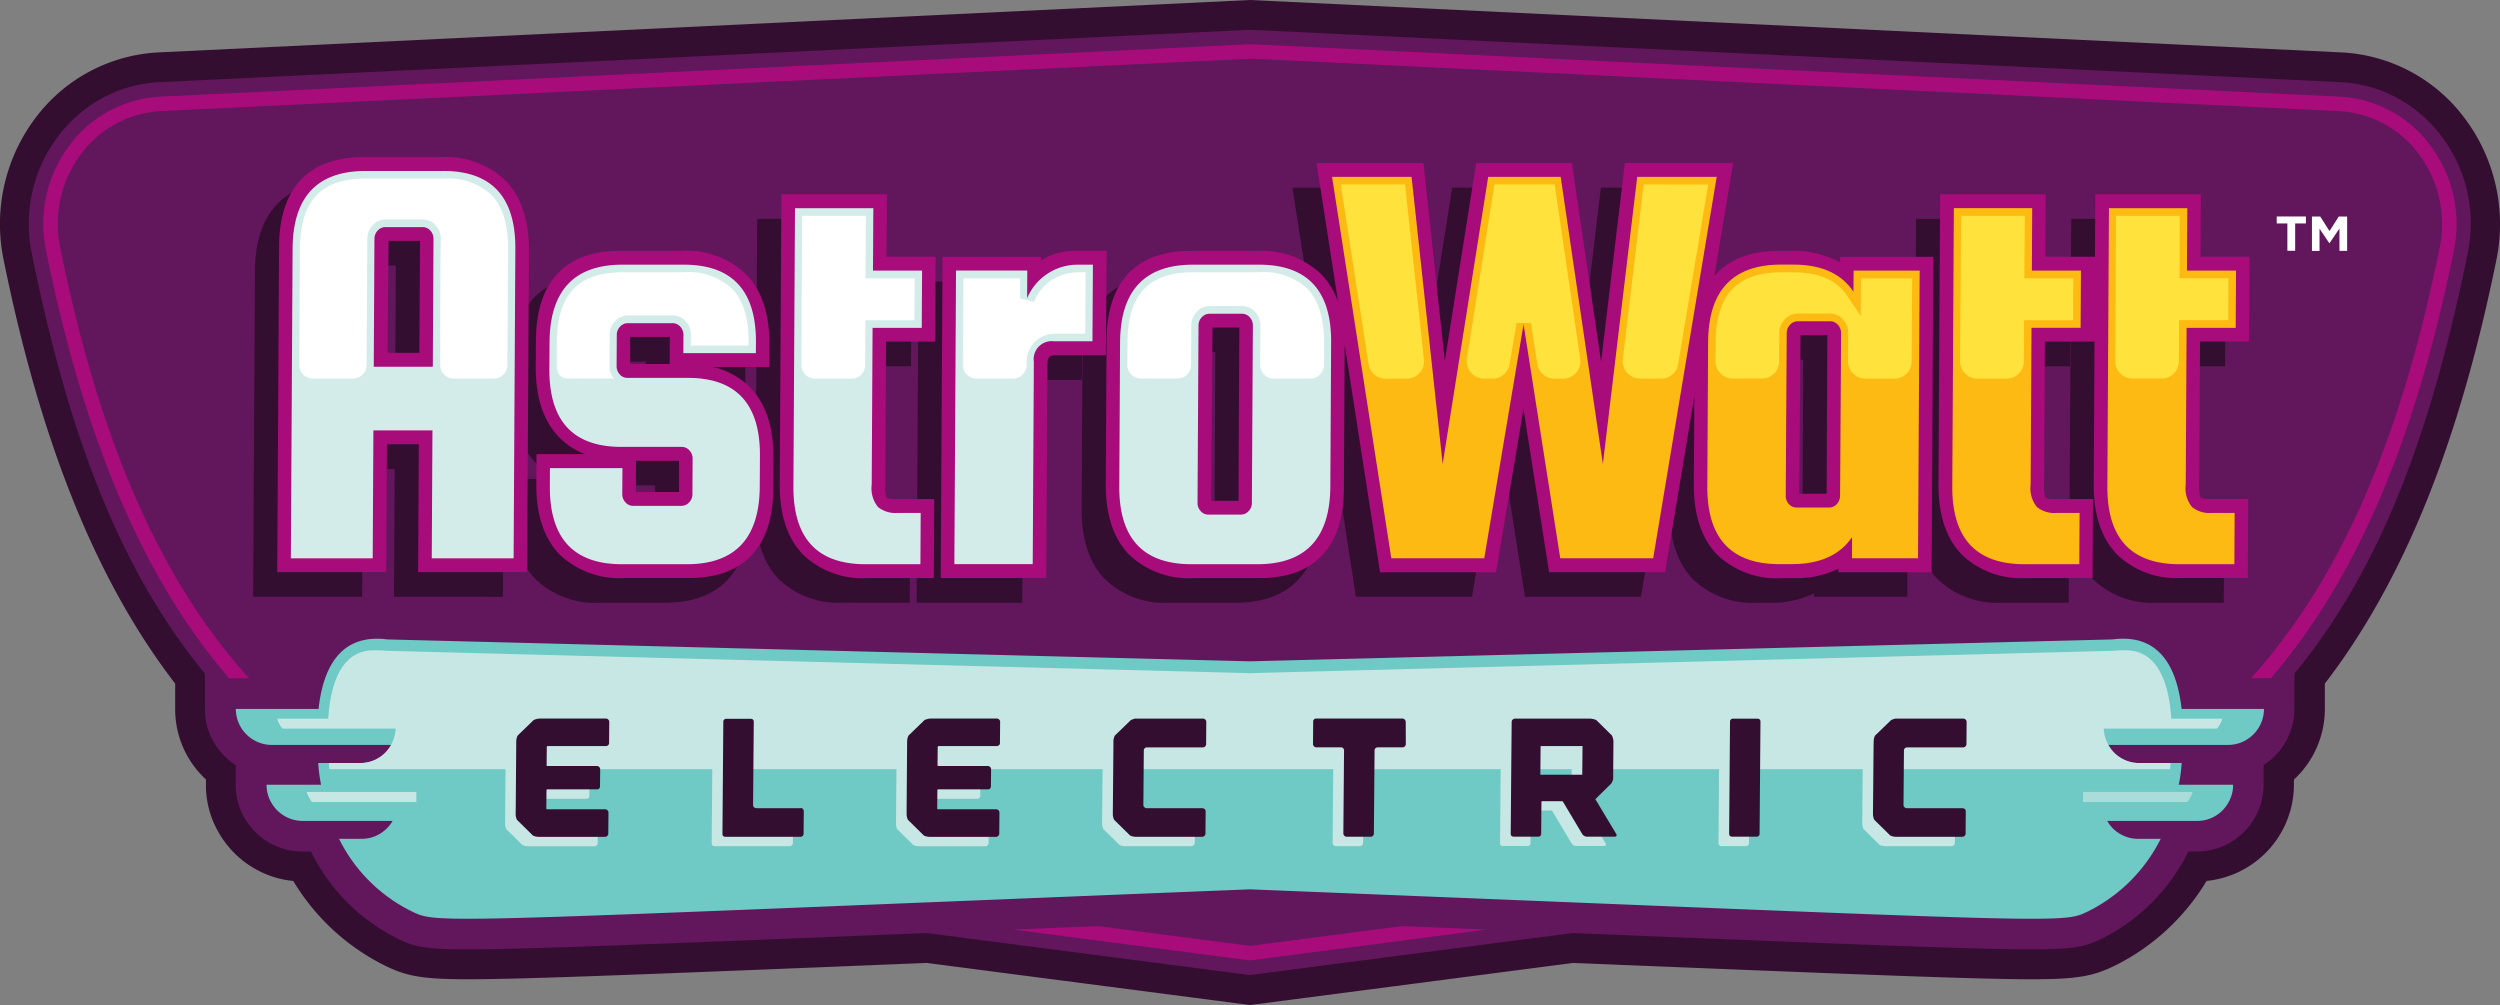<?xml version="1.0" encoding="UTF-8"?> <svg xmlns="http://www.w3.org/2000/svg" id="astrowatt-badge-no-mascot" width="251.064" height="100.927" viewBox="0 0 251.064 100.927"><rect x="0" y="0" width="251.064" height="100.927" fill="#808080" stroke="none"/><path id="Path_181669" data-name="Path 181669" d="M435.713,90.717a16.462,16.462,0,0,0-12.352-6.623L313.714,78.83,204.067,84.093a16.475,16.475,0,0,0-12.352,6.623,17.715,17.715,0,0,0-3.176,14.168c3.693,18.194,9.22,32.177,17.238,42.6v2.535a9.567,9.567,0,0,0,2.79,6.8l.3.3v.518a9.423,9.423,0,0,0,1.307,4.851,9.729,9.729,0,0,0,7.465,4.816,22.27,22.27,0,0,0,9.316,8.553c2.018.974,3.562,1.316,8.211,1.316,5.658,0,17.624-.482,46.09-1.64l32.458,4.228,32.449-4.228c28.475,1.158,40.441,1.64,46.1,1.64,4.685,0,6.185-.342,8.308-1.368a22.336,22.336,0,0,0,9.211-8.509,9.736,9.736,0,0,0,8.772-9.667v-.509a9.661,9.661,0,0,0,3.105-7.106v-2.535c8.018-10.43,13.545-24.4,17.238-42.6A17.741,17.741,0,0,0,435.713,90.717Z" transform="translate(-188.184 -78.83)" fill="#340e30"></path><path id="Path_181670" data-name="Path 181670" d="M423.625,87.5,314.11,82.24,204.595,87.5c-8.448.4-14.562,8.588-12.817,17.194,3.667,18.062,8.764,31.712,17.378,42.187l.018.491v3.079a6.544,6.544,0,0,0,1.93,4.7,6.663,6.663,0,0,0,1.158.947v1.965a6.56,6.56,0,0,0,.9,3.351,6.705,6.705,0,0,0,5.8,3.351h.86l.053.114a19.242,19.242,0,0,0,8.764,8.693c1.509.728,2.553,1.018,6.9,1.018,5.606,0,17.589-.482,46.126-1.64l32.423,4.22,32.423-4.22c28.546,1.158,40.529,1.64,46.134,1.64,4.351,0,5.4-.3,6.992-1.061a19.384,19.384,0,0,0,8.667-8.641l.061-.123h.86a6.717,6.717,0,0,0,6.685-6.711v-1.974a6.7,6.7,0,0,0,3.1-5.649v-3.079l.018-.482c8.615-10.474,13.72-24.124,17.378-42.187C438.188,96.092,432.073,87.907,423.625,87.5Z" transform="translate(-188.589 -79.249)" fill="#62165c"></path><g id="Group_74665" data-name="Group 74665" transform="translate(4.35 4.439)"><path id="Path_181671" data-name="Path 181671" d="M343.166,184.85l-15.22,1.983-15.229-1.983-8.6.342,23.826,3.105,23.817-3.105Z" transform="translate(-206.766 -96.283)" fill="#a80b7a"></path><path id="Path_181672" data-name="Path 181672" d="M432.734,93.882a12.14,12.14,0,0,0-8.974-4.728L314.384,83.89,204.869,89.153a12.155,12.155,0,0,0-8.974,4.728,13.143,13.143,0,0,0-2.483,10.72c3.816,18.8,9.676,32.844,18.387,42.967h2.009c-9.053-10-15.089-24.124-18.966-43.257a11.71,11.71,0,0,1,2.2-9.536,10.692,10.692,0,0,1,7.9-4.167l109.515-5.263L423.689,90.61a10.692,10.692,0,0,1,7.9,4.167,11.715,11.715,0,0,1,2.211,9.536c-3.877,19.124-9.913,33.248-18.957,43.248h2.009c8.7-10.115,14.562-24.168,18.378-42.959A13.194,13.194,0,0,0,432.734,93.882Z" transform="translate(-193.143 -83.89)" fill="#a80b7a"></path></g><path id="Path_181673" data-name="Path 181673" d="M410.586,158.994c-.553-4.983-2.79-7.518-6.939-6.974l-86.619,2.2-86.619-2.2c-4.141-.535-6.369,2-6.921,6.983H215.18a3.624,3.624,0,0,0,3.614,3.614h12.115a3.714,3.714,0,0,1-.553.754,3.607,3.607,0,0,1-2.553,1.061h-4.351a17.036,17.036,0,0,0,.289,2.184h-5.474a3.479,3.479,0,0,0,.491,1.816,3.624,3.624,0,0,0,3.141,1.816h9.027a3.178,3.178,0,0,1-.57.737,3.571,3.571,0,0,1-2.553,1.061h-2.255a16.056,16.056,0,0,0,7.272,7.272c2.719,1.307,1.43,1.123,84.189-2.2,82.777,3.325,81.487,3.509,84.207,2.2a16.222,16.222,0,0,0,7.272-7.272h-2.263a3.617,3.617,0,0,1-2.553-1.061,3.52,3.52,0,0,1-.553-.737h9.027a3.567,3.567,0,0,0,3.123-1.816,3.457,3.457,0,0,0,.491-1.816h-5.456a15.613,15.613,0,0,0,.289-2.184h-4.369a3.473,3.473,0,0,1-3.105-1.816h12.124A3.615,3.615,0,0,0,418.859,159h-8.272ZM402.63,160.8h0v0Z" transform="translate(-191.498 -87.806)" fill="#6fc9c4"></path><path id="Path_181674" data-name="Path 181674" d="M426.649,170.5h10.474a2.152,2.152,0,0,0,.263-.386,2.6,2.6,0,0,0,.263-.623H426.64V170.5Z" transform="translate(-217.456 -89.959)" fill="#aadcd9"></path><path id="Path_181675" data-name="Path 181675" d="M415.256,160.139h-5.123c-.447-6.851-3.693-6.869-4.755-6.869a9.517,9.517,0,0,0-1.026.053l-85.742,2.219-1.018.035-1.018-.035-85.742-2.219a9.665,9.665,0,0,0-1.035-.053c-1.061,0-4.307.009-4.755,6.869H219.92a2.675,2.675,0,0,0,.526,1h11.369a3.724,3.724,0,0,1-1.035,2.395,3.571,3.571,0,0,1-2.518,1.061h-3.149a4.967,4.967,0,0,0,.053.623h92.418v0H410a3.73,3.73,0,0,0,.053-.623H406.9a3.608,3.608,0,0,1-2.518-1.061,3.763,3.763,0,0,1-1.035-2.395h11.369A2.573,2.573,0,0,0,415.256,160.139Z" transform="translate(-192.08 -87.968)" fill="#c7e7e4"></path><path id="Path_181676" data-name="Path 181676" d="M223.572,170.113a1.878,1.878,0,0,0,.263.386h10.474V169.49H223.3A2.316,2.316,0,0,0,223.572,170.113Z" transform="translate(-192.495 -89.959)" fill="#c7e7e4"></path><g id="Group_74666" data-name="Group 74666" transform="translate(50.719 73.101)"><path id="Path_181677" data-name="Path 181677" d="M249.123,165.02l-.018,1.842c0,.044.026.07.088.07h4.956a.339.339,0,0,1,.237.1.319.319,0,0,1,.1.228l-.018,1.693a.294.294,0,0,1-.333.325h-4.956c-.061,0-.088.026-.088.088l-.018,1.825a.079.079,0,0,0,.088.088h5.825a.339.339,0,0,1,.237.1.319.319,0,0,1,.1.228l-.018,2.114a.319.319,0,0,1-.1.228.324.324,0,0,1-.237.1h-6.623a1.446,1.446,0,0,1-.316-.035,1,1,0,0,1-.3-.105l-1.588-1.562a1.112,1.112,0,0,1-.105-.289,1.32,1.32,0,0,1-.035-.307l.009-.526.044-5.72.009-1.035a1.373,1.373,0,0,1,.035-.307,1.111,1.111,0,0,1,.105-.289l1.614-1.561a3.007,3.007,0,0,1,.3-.1,1.432,1.432,0,0,1,.316-.044h6.632a.339.339,0,0,1,.237.1.318.318,0,0,1,.1.228l-.018,2.132a.285.285,0,0,1-.1.219.318.318,0,0,1-.237.088H249.22C249.149,164.932,249.123,164.958,249.123,165.02Z" transform="translate(-246 -162.16)" fill="#c7e7e4"></path><path id="Path_181678" data-name="Path 181678" d="M277.511,171.145a.3.3,0,0,1,.228.1.311.311,0,0,1,.088.228l-.018,2.237a.311.311,0,0,1-.088.228.3.3,0,0,1-.228.1h-7.509a.285.285,0,0,1-.325-.325l.088-11.2a.294.294,0,0,1,.333-.325h2.4c.219,0,.333.105.325.325l-.07,8.343a.259.259,0,0,0,.1.219.357.357,0,0,0,.237.088h4.439Z" transform="translate(-248.904 -162.162)" fill="#c7e7e4"></path><path id="Path_181679" data-name="Path 181679" d="M293.864,165.02l-.018,1.842c0,.044.026.07.088.07h4.956a.339.339,0,0,1,.237.1.319.319,0,0,1,.1.228l-.009,1.693a.294.294,0,0,1-.333.325h-4.956c-.061,0-.088.026-.088.088l-.018,1.825a.079.079,0,0,0,.088.088h5.825a.339.339,0,0,1,.237.1.319.319,0,0,1,.1.228l-.018,2.114a.319.319,0,0,1-.1.228.324.324,0,0,1-.237.1h-6.623a1.445,1.445,0,0,1-.316-.035,1,1,0,0,1-.3-.105l-1.588-1.562a1.111,1.111,0,0,1-.105-.289,1.319,1.319,0,0,1-.035-.307l.009-.526.044-5.72.009-1.035a1.373,1.373,0,0,1,.035-.307,1.112,1.112,0,0,1,.105-.289l1.614-1.561a3.007,3.007,0,0,1,.3-.1,1.432,1.432,0,0,1,.316-.044h6.632a.339.339,0,0,1,.237.1.318.318,0,0,1,.1.228l-.018,2.132a.285.285,0,0,1-.1.219.317.317,0,0,1-.237.088H293.97C293.9,164.932,293.864,164.958,293.864,165.02Z" transform="translate(-251.493 -162.16)" fill="#c7e7e4"></path><path id="Path_181680" data-name="Path 181680" d="M317.561,165.134a.285.285,0,0,0-.1.219l-.044,5.483a.287.287,0,0,0,.1.228.324.324,0,0,0,.237.1h5.579a.331.331,0,0,1,.237.088.285.285,0,0,1,.1.219l-.018,2.237a.319.319,0,0,1-.1.228.324.324,0,0,1-.237.1h-6.623a1.446,1.446,0,0,1-.316-.035,1,1,0,0,1-.3-.105l-1.588-1.561a1.113,1.113,0,0,1-.105-.289,2.06,2.06,0,0,1-.035-.307v-.105l.018-1.79.035-4.027.009-.895v-.456a1.372,1.372,0,0,1,.035-.307,1.111,1.111,0,0,1,.105-.29l1.614-1.561c.079-.035.167-.061.254-.1a.766.766,0,0,1,.2-.044H323.4a.339.339,0,0,1,.237.1.318.318,0,0,1,.1.228l-.018,2.237a.319.319,0,0,1-.1.228.324.324,0,0,1-.237.1h-5.579A.461.461,0,0,0,317.561,165.134Z" transform="translate(-254.39 -162.16)" fill="#c7e7e4"></path><path id="Path_181681" data-name="Path 181681" d="M346.588,164.732a.319.319,0,0,1-.1.228.324.324,0,0,1-.237.1h-2.465a.317.317,0,0,0-.237.088.285.285,0,0,0-.1.219l-.07,8.343a.311.311,0,0,1-.088.228.3.3,0,0,1-.228.1h-2.412a.324.324,0,0,1-.237-.1.319.319,0,0,1-.1-.228l.07-8.343a.278.278,0,0,0-.088-.219.333.333,0,0,0-.228-.088h-2.465a.324.324,0,0,1-.237-.1.318.318,0,0,1-.1-.228l.018-2.237a.294.294,0,0,1,.333-.325h8.623a.324.324,0,0,1,.237.1.318.318,0,0,1,.1.228Z" transform="translate(-257.205 -162.161)" fill="#c7e7e4"></path><path id="Path_181682" data-name="Path 181682" d="M370.506,173.75a.176.176,0,0,1,.018.193.212.212,0,0,1-.193.079h-2.763a.568.568,0,0,1-.281-.079.536.536,0,0,1-.2-.193l-1.921-3.219a.13.13,0,0,0-.123-.07h-1.965c-.061,0-.088.026-.088.088l-.026,3.149a.294.294,0,0,1-.333.325h-2.4a.285.285,0,0,1-.325-.325l.044-5.518.026-2.895.018-2.79a.319.319,0,0,1,.1-.228.324.324,0,0,1,.237-.1h7.527a1.664,1.664,0,0,1,.325.044,1.823,1.823,0,0,1,.307.1l1.588,1.561a2.773,2.773,0,0,1,.1.289,1.362,1.362,0,0,1,.044.307l-.018,2.29-.009,1.237v.167a.728.728,0,0,1-.053.246,1.832,1.832,0,0,1-.123.263l-1.614,1.588Zm-3.395-8.816H362.9l-.026,2.877h4.211v-.219l.018-1.912Z" transform="translate(-259.982 -162.161)" fill="#c7e7e4"></path><path id="Path_181683" data-name="Path 181683" d="M387.972,173.707a.294.294,0,0,1-.333.325h-2.4a.285.285,0,0,1-.325-.325L385,162.5a.294.294,0,0,1,.333-.325h2.4c.219,0,.333.105.325.325Z" transform="translate(-263.052 -162.162)" fill="#c7e7e4"></path><path id="Path_181684" data-name="Path 181684" d="M404.581,165.134a.285.285,0,0,0-.1.219l-.044,5.483a.287.287,0,0,0,.1.228.324.324,0,0,0,.237.1h5.579a.331.331,0,0,1,.237.088.285.285,0,0,1,.1.219l-.018,2.237a.319.319,0,0,1-.1.228.324.324,0,0,1-.237.1h-6.623a1.446,1.446,0,0,1-.316-.035,1,1,0,0,1-.3-.105l-1.588-1.561a1.11,1.11,0,0,1-.105-.289,1.318,1.318,0,0,1-.035-.307v-.105l.018-1.79.035-4.027.009-.895v-.456a1.374,1.374,0,0,1,.035-.307,1.113,1.113,0,0,1,.105-.29l1.614-1.561c.079-.035.167-.061.254-.1a.766.766,0,0,1,.2-.044h6.781a.339.339,0,0,1,.237.1.319.319,0,0,1,.1.228l-.018,2.237a.319.319,0,0,1-.1.228.324.324,0,0,1-.237.1h-5.579A.413.413,0,0,0,404.581,165.134Z" transform="translate(-265.072 -162.16)" fill="#c7e7e4"></path></g><g id="Group_74667" data-name="Group 74667" transform="translate(51.789 72.153)"><path id="Path_181685" data-name="Path 181685" d="M250.343,163.94l-.018,1.842c0,.044.026.07.088.07h4.956a.339.339,0,0,1,.237.1.319.319,0,0,1,.1.228l-.018,1.693a.294.294,0,0,1-.333.325H250.4c-.061,0-.088.026-.088.088l-.018,1.825a.079.079,0,0,0,.088.088H256.2a.339.339,0,0,1,.237.1.319.319,0,0,1,.1.228l-.018,2.114a.319.319,0,0,1-.1.228.324.324,0,0,1-.237.1h-6.623a1.446,1.446,0,0,1-.316-.035,1,1,0,0,1-.3-.105l-1.588-1.561a1.111,1.111,0,0,1-.105-.29,1.318,1.318,0,0,1-.035-.307l.009-.526.044-5.72.009-1.035a1.374,1.374,0,0,1,.035-.307,1.112,1.112,0,0,1,.105-.29l1.614-1.562a3.026,3.026,0,0,1,.3-.1,1.435,1.435,0,0,1,.316-.044h6.632a.339.339,0,0,1,.237.1.318.318,0,0,1,.1.228l-.018,2.132a.285.285,0,0,1-.1.219.356.356,0,0,1-.237.088h-5.825C250.369,163.852,250.343,163.887,250.343,163.94Z" transform="translate(-247.22 -161.08)" fill="#340e30"></path><path id="Path_181686" data-name="Path 181686" d="M278.741,170.075a.3.3,0,0,1,.228.1.351.351,0,0,1,.088.228l-.018,2.237a.311.311,0,0,1-.088.228.3.3,0,0,1-.228.1h-7.509c-.219,0-.333-.105-.325-.325l.088-11.2a.294.294,0,0,1,.333-.325h2.4c.219,0,.333.105.325.325l-.07,8.343a.259.259,0,0,0,.1.219.357.357,0,0,0,.237.088h4.439Z" transform="translate(-250.126 -161.084)" fill="#340e30"></path><path id="Path_181687" data-name="Path 181687" d="M295.093,163.94l-.018,1.842c0,.044.026.07.088.07h4.956a.339.339,0,0,1,.237.1.318.318,0,0,1,.1.228l-.018,1.693a.294.294,0,0,1-.333.325h-4.956c-.061,0-.088.026-.088.088l-.018,1.825a.079.079,0,0,0,.088.088h5.825a.339.339,0,0,1,.237.1.319.319,0,0,1,.1.228l-.018,2.114a.319.319,0,0,1-.1.228.324.324,0,0,1-.237.1h-6.623a1.445,1.445,0,0,1-.316-.035,1,1,0,0,1-.3-.105l-1.588-1.561a1.109,1.109,0,0,1-.105-.29,1.32,1.32,0,0,1-.035-.307v-.526l.044-5.72.009-1.035a1.371,1.371,0,0,1,.035-.307,1.112,1.112,0,0,1,.105-.29l1.614-1.562a3.026,3.026,0,0,1,.3-.1,1.435,1.435,0,0,1,.316-.044h6.632a.339.339,0,0,1,.237.1.318.318,0,0,1,.1.228l-.018,2.132a.285.285,0,0,1-.1.219.356.356,0,0,1-.237.088h-5.825A.09.09,0,0,0,295.093,163.94Z" transform="translate(-252.713 -161.08)" fill="#340e30"></path><path id="Path_181688" data-name="Path 181688" d="M318.791,164.064a.285.285,0,0,0-.1.219l-.044,5.483a.287.287,0,0,0,.1.228.324.324,0,0,0,.237.1h5.579a.331.331,0,0,1,.237.088.285.285,0,0,1,.1.219l-.018,2.237a.318.318,0,0,1-.1.228.324.324,0,0,1-.237.1h-6.623a1.446,1.446,0,0,1-.316-.035,1,1,0,0,1-.3-.105l-1.588-1.561a1.113,1.113,0,0,1-.105-.289,1.318,1.318,0,0,1-.035-.307v-.105l.018-1.79.035-4.027.009-.895v-.456a1.371,1.371,0,0,1,.035-.307,1.111,1.111,0,0,1,.105-.289l1.614-1.561c.079-.035.167-.061.254-.1a.766.766,0,0,1,.2-.044h6.781a.339.339,0,0,1,.237.1.319.319,0,0,1,.1.228l-.018,2.237a.319.319,0,0,1-.1.228.324.324,0,0,1-.237.1h-5.579A.325.325,0,0,0,318.791,164.064Z" transform="translate(-255.612 -161.081)" fill="#340e30"></path><path id="Path_181689" data-name="Path 181689" d="M347.818,163.652a.318.318,0,0,1-.1.228.324.324,0,0,1-.237.1h-2.465a.317.317,0,0,0-.237.088.285.285,0,0,0-.1.219l-.07,8.343a.311.311,0,0,1-.088.228.3.3,0,0,1-.228.1h-2.412a.324.324,0,0,1-.237-.1.318.318,0,0,1-.1-.228l.07-8.343a.278.278,0,0,0-.088-.219.334.334,0,0,0-.228-.088h-2.465a.339.339,0,0,1-.237-.1.319.319,0,0,1-.1-.228l.018-2.237a.294.294,0,0,1,.333-.325h8.623a.324.324,0,0,1,.237.1.319.319,0,0,1,.1.228Z" transform="translate(-258.426 -161.081)" fill="#340e30"></path><path id="Path_181690" data-name="Path 181690" d="M371.726,172.68a.176.176,0,0,1,.018.193.212.212,0,0,1-.193.079h-2.763a.568.568,0,0,1-.281-.079.535.535,0,0,1-.2-.193l-1.921-3.219a.13.13,0,0,0-.123-.07H364.3c-.061,0-.088.026-.088.088l-.026,3.149a.294.294,0,0,1-.333.325h-2.4c-.219,0-.333-.105-.325-.325l.044-5.518.026-2.895.026-2.79a.319.319,0,0,1,.1-.228.324.324,0,0,1,.237-.1h7.527a1.663,1.663,0,0,1,.325.044,1.824,1.824,0,0,1,.307.1L371.3,162.8a2.782,2.782,0,0,1,.1.289,1.36,1.36,0,0,1,.044.307l-.018,2.29-.009,1.237v.167a.729.729,0,0,1-.053.246,1.828,1.828,0,0,1-.123.263l-1.614,1.588Zm-3.386-8.825h-4.211l-.026,2.877h4.211v-.219l.018-1.912Z" transform="translate(-261.202 -161.082)" fill="#340e30"></path><path id="Path_181691" data-name="Path 181691" d="M389.191,172.627a.294.294,0,0,1-.333.325h-2.4c-.219,0-.333-.105-.325-.325l.088-11.2a.294.294,0,0,1,.333-.325h2.4c.219,0,.333.105.325.325Z" transform="translate(-264.272 -161.082)" fill="#340e30"></path><path id="Path_181692" data-name="Path 181692" d="M405.811,164.064a.285.285,0,0,0-.1.219l-.044,5.483a.287.287,0,0,0,.1.228.324.324,0,0,0,.237.1h5.579a.331.331,0,0,1,.237.088.285.285,0,0,1,.1.219l-.017,2.237a.318.318,0,0,1-.1.228.324.324,0,0,1-.237.1h-6.623a1.446,1.446,0,0,1-.316-.035,1,1,0,0,1-.3-.105l-1.588-1.561a1.113,1.113,0,0,1-.105-.289,1.318,1.318,0,0,1-.035-.307v-.105l.018-1.79.035-4.027.009-.895.009-.456a1.373,1.373,0,0,1,.035-.307,1.111,1.111,0,0,1,.105-.289l1.614-1.561c.079-.035.167-.061.254-.1a.766.766,0,0,1,.2-.044h6.79a.339.339,0,0,1,.237.1.318.318,0,0,1,.1.228l-.018,2.237a.319.319,0,0,1-.1.228.324.324,0,0,1-.237.1h-5.579A.342.342,0,0,0,405.811,164.064Z" transform="translate(-266.294 -161.081)" fill="#340e30"></path></g><g id="Group_74669" data-name="Group 74669" transform="translate(25.419 15.782)"><path id="Path_181693" data-name="Path 181693" d="M231.31,141.318l.07-12.843h-3.2l-.07,12.843H217.16l.184-32.7c.035-5.869,2.965-8.974,8.465-8.974h7.807a8.651,8.651,0,0,1,6.465,2.351c1.579,1.623,2.369,4.009,2.351,7.088l-.184,32.239Zm.123-22.019.061-11.246h-3.158l-.105,11.246ZM252,141.914a8.638,8.638,0,0,1-6.465-2.351c-1.579-1.623-2.369-4.009-2.351-7.088l.018-3h4.877a7.285,7.285,0,0,1-2.6-1.693c-1.579-1.623-2.369-4.009-2.351-7.088l.018-2.667c.035-5.869,2.965-8.974,8.465-8.974h6.167a8.637,8.637,0,0,1,6.465,2.351c1.579,1.623,2.369,4.009,2.351,7.088l-.009,2.228h-5.676a7.518,7.518,0,0,1,3.737,2.053c1.579,1.623,2.369,4.009,2.351,7.088l-.018,3.079c-.035,5.869-2.965,8.974-8.465,8.974Zm5.527-8.65v-3.132h-4.316l-.018,3.132Zm-.947-12.843.018-2.719H252.6l.009,2.719ZM283.1,141.914l.044-7.939h-3.939a3.291,3.291,0,0,1-.833-.1h0a2.666,2.666,0,0,1-.149-1.123l.079-14.589h4.93l.044-8.527h-4.93l.035-6.272h-10.6l-.167,29.107c-.018,3.079.772,5.465,2.351,7.088a8.637,8.637,0,0,0,6.465,2.351Zm11.3,0,.123-21.466c0-.711.193-.912.86-.912h5.009l.061-10.483H297.34a6.357,6.357,0,0,0-3.465.947v-.351h-9.9l-.184,32.265Zm14.782,0a8.637,8.637,0,0,1-6.465-2.351c-1.579-1.623-2.369-4.009-2.351-7.088l.079-14.448c.035-5.869,2.965-8.974,8.465-8.974h6.632a8.651,8.651,0,0,1,6.465,2.351c1.579,1.623,2.369,4.009,2.351,7.088l-.079,14.448c-.035,5.869-2.965,8.974-8.465,8.974Zm4.527-7.764.079-17.4H311.1l-.14,17.4Zm42.827,7.167,6.842-41.09H352.51l-2.386,19.94-2.93-19.94h-9.615L334.43,120.1l-2.149-19.87H321.535l6.378,41.09h11.65l2.755-16.387,2.57,16.387Zm11.7.6a8.637,8.637,0,0,1-6.465-2.351c-1.579-1.623-2.369-4.009-2.351-7.088l.079-14.448c.035-5.869,2.965-8.974,8.465-8.974H369.2a9.659,9.659,0,0,1,4.9,1.158v-.57h9.36l-.175,31.677h-9.36v-.351a9.676,9.676,0,0,1-4.465.947h-1.219Zm4.527-8.474.07-15.922h-2.693l-.132,15.922Zm26.721,8.474.044-7.939h-3.939a2.574,2.574,0,0,1-.842-.114h0a2.648,2.648,0,0,1-.14-1.105l.079-14.589h4.93l.044-8.527h-4.93l.035-6.272h-10.6L384,132.475c-.018,3.079.772,5.465,2.351,7.088a8.637,8.637,0,0,0,6.465,2.351Zm15.58,0,.044-7.939h-3.939a3.292,3.292,0,0,1-.833-.1h0a2.667,2.667,0,0,1-.149-1.123l.079-14.589h4.93l.044-8.527h-4.93l.035-6.272h-10.6l-.167,29.107c-.018,3.079.772,5.465,2.351,7.088a8.638,8.638,0,0,0,6.465,2.351Z" transform="translate(-217.16 -97.166)" fill="#340e30"></path><g id="Group_74668" data-name="Group 74668" transform="translate(2.421)"><path id="Path_181694" data-name="Path 181694" d="M267.3,119.207h5.676l.009-2.228c.018-3.079-.772-5.465-2.351-7.088a8.637,8.637,0,0,0-6.465-2.351H258c-5.509,0-8.439,3.105-8.465,8.974l-.018,2.667c-.018,3.079.772,5.465,2.351,7.088a7.169,7.169,0,0,0,2.6,1.693H249.59l-.018,3c-.018,3.079.772,5.465,2.351,7.088a8.637,8.637,0,0,0,6.465,2.351h6.518c5.509,0,8.439-3.105,8.465-8.974l.018-3.079c.018-3.079-.772-5.465-2.351-7.088A7.655,7.655,0,0,0,267.3,119.207Zm-8.308-3.018h3.991l-.018,2.719H259Zm.579,15.571.018-3.132h4.316v3.132Z" transform="translate(-223.553 -98.136)" fill="#a80b7a"></path><path id="Path_181695" data-name="Path 181695" d="M288.214,101.07h-10.6l-.167,29.107c-.018,3.079.772,5.465,2.351,7.088a8.637,8.637,0,0,0,6.465,2.351h6.658l.044-7.939H289.03a3.292,3.292,0,0,1-.833-.1h0a2.667,2.667,0,0,1-.149-1.123l.079-14.589h4.93l.044-8.527h-4.93Z" transform="translate(-226.982 -97.342)" fill="#a80b7a"></path><path id="Path_181696" data-name="Path 181696" d="M236.377,96.82H228.57c-5.509,0-8.439,3.105-8.465,8.974l-.184,32.7h10.948l.07-12.843h3.2l-.07,12.843h10.948l.184-32.239c.018-3.079-.772-5.465-2.351-7.088A8.672,8.672,0,0,0,236.377,96.82Zm-2.184,19.65H231l.105-11.246h3.158Z" transform="translate(-219.92 -96.82)" fill="#a80b7a"></path><path id="Path_181697" data-name="Path 181697" d="M388.511,107.474a9.659,9.659,0,0,0-4.9-1.158H382.37c-2.886,0-5.062.86-6.483,2.526L377.774,97.5H366.9l-2.386,19.94-2.93-19.94h-9.615l-3.149,19.87L346.675,97.5H335.938l2.167,13.948a7.626,7.626,0,0,0-1.693-2.781,8.638,8.638,0,0,0-6.465-2.351h-6.632c-5.509,0-8.439,3.105-8.465,8.974l-.079,14.448c-.018,3.079.772,5.465,2.351,7.088a8.638,8.638,0,0,0,6.465,2.351h6.632c5.509,0,8.439-3.105,8.465-8.974l.079-14.448v-.035l3.553,22.87h11.65L356.72,122.2l2.57,16.387h11.65l2.939-17.65-.053,8.808c-.018,3.079.772,5.465,2.351,7.088a8.637,8.637,0,0,0,6.465,2.351h1.237a9.676,9.676,0,0,0,4.465-.947v.351h9.36l.175-31.677h-9.36ZM328.1,131.414H325.35l.14-17.4h2.693Zm59.065-.711h-2.755l.132-15.922h2.693Z" transform="translate(-231.563 -96.903)" fill="#a80b7a"></path><path id="Path_181698" data-name="Path 181698" d="M441.3,115.869l.044-8.527h-4.93l.035-6.272h-10.6l-.035,6.272h-4.983l.035-6.272h-10.6l-.167,29.107c-.018,3.079.772,5.465,2.351,7.088a8.637,8.637,0,0,0,6.465,2.351h6.658l.044-7.939H421.69a2.574,2.574,0,0,1-.842-.114h0a2.648,2.648,0,0,1-.14-1.105l.079-14.589h4.93l.053-.149-.079,14.448c-.018,3.079.772,5.465,2.351,7.088a8.638,8.638,0,0,0,6.465,2.351h6.658l.044-7.939h-3.939a3.292,3.292,0,0,1-.833-.1h0a2.666,2.666,0,0,1-.149-1.123l.079-14.589H441.3Z" transform="translate(-243.267 -97.342)" fill="#a80b7a"></path><path id="Path_181699" data-name="Path 181699" d="M312.539,107.55h-3.114a6.357,6.357,0,0,0-3.465.947v-.351h-9.9l-.184,32.265h10.6l.123-21.466c0-.711.193-.912.86-.912h5.009Z" transform="translate(-229.244 -98.137)" fill="#a80b7a"></path></g><path id="Path_181700" data-name="Path 181700" d="M236.788,98.4q7.277,0,7.237,7.816L243.85,137.3h-8.22l.07-12.843h-5.93L229.7,137.3h-8.22l.175-31.081q.039-7.816,7.325-7.816h7.807Zm-6.983,19.659h5.93l.07-12.843a1.183,1.183,0,0,0-.316-.825,1.009,1.009,0,0,0-.79-.351H231a1.039,1.039,0,0,0-.8.351,1.167,1.167,0,0,0-.325.825Zm31.546,1.123q7.277,0,7.237,7.816l-.018,3.079q-.039,7.816-7.325,7.816h-6.518q-7.277,0-7.237-7.816l.009-1.833h7.281l-.018,2.605a1.2,1.2,0,0,0,.316.825,1.017,1.017,0,0,0,.79.36h4.816a1.048,1.048,0,0,0,.8-.36,1.167,1.167,0,0,0,.325-.825l.018-3.553a1.2,1.2,0,0,0-.316-.825,1.017,1.017,0,0,0-.789-.36h-6.044q-7.277,0-7.237-7.816l.018-2.667q.04-7.816,7.325-7.816h6.167q7.277,0,7.237,7.816l-.009,1.07h-7.281l.009-1.833a1.183,1.183,0,0,0-.316-.825,1.009,1.009,0,0,0-.789-.351h-4.465a1.039,1.039,0,0,0-.8.351,1.182,1.182,0,0,0-.325.825l-.018,3.141a1.2,1.2,0,0,0,.316.825,1.009,1.009,0,0,0,.789.351h6.053Zm21.028,13.562h2.351l-.026,5.149h-5.518q-7.277,0-7.237-7.816l.158-27.94h7.869l-.035,6.272h4.93l-.035,5.746H279.9l-.088,15.747a2.964,2.964,0,0,0,.632,2.246A2.748,2.748,0,0,0,282.378,132.744ZM300.5,107.813h1.526l-.044,7.693h-3.877a1.81,1.81,0,0,0-2.009,2.07l-.114,20.308h-7.869l.167-29.484h7.158l-.018,2.781A5.5,5.5,0,0,1,300.5,107.813Zm25.449,7.816-.079,14.448q-.04,7.816-7.325,7.816h-6.632q-7.277,0-7.237-7.816l.079-14.448q.039-7.816,7.325-7.816h6.632Q326,107.813,325.951,115.629Zm-7.957,16.106.1-17.817a1.183,1.183,0,0,0-.316-.825,1.009,1.009,0,0,0-.79-.351h-3.228a1.039,1.039,0,0,0-.8.351,1.182,1.182,0,0,0-.325.825l-.1,17.817a1.183,1.183,0,0,0,.316.825,1.008,1.008,0,0,0,.789.351h3.228a1.039,1.039,0,0,0,.8-.351A1.206,1.206,0,0,0,317.995,131.735Z" transform="translate(-217.69 -97.014)" fill="#d3ecea"></path><path id="Path_181701" data-name="Path 181701" d="M323.7,110.35a6.438,6.438,0,0,0-4.86-1.667H312.21c-4.465,0-6.562,2.246-6.588,7.053l-.018,2.219a1.368,1.368,0,0,0,1.342,1.4h3.711A1.367,1.367,0,0,0,312,117.982l.026-3.965a2,2,0,0,1,.526-1.342,1.749,1.749,0,0,1,1.325-.6h3.246a1.749,1.749,0,0,1,1.325.6,1.994,1.994,0,0,1,.518,1.36l-.018,3.93a1.365,1.365,0,0,0,1.342,1.395H324a1.367,1.367,0,0,0,1.342-1.377l.018-2.255C325.351,113.3,324.789,111.5,323.7,110.35Zm-23.08-1.658a4.713,4.713,0,0,0-4.4,2.965l-1.386-.351v-2.018h-5.693l-.053,8.676a1.36,1.36,0,0,0,1.342,1.395h3.719a1.367,1.367,0,0,0,1.342-1.377v-.289a2.82,2.82,0,0,1,2.763-2.842h3.114l.044-6.167h-.789Zm-21.317.588.044-6.272h-6.4l-.079,14.957a1.365,1.365,0,0,0,1.342,1.395h3.719a1.367,1.367,0,0,0,1.342-1.377l.026-4.483h4.921l.026-4.211H279.3Zm-13.378,1.07a6.39,6.39,0,0,0-4.851-1.667H254.9c-4.465,0-6.562,2.246-6.588,7.053l-.009,2.184c0,.983.325,1.509,1.377,1.43h4.36a1.816,1.816,0,0,1-.439-1.254l.018-3.141a1.919,1.919,0,0,1,.526-1.342,1.723,1.723,0,0,1,1.325-.6h4.465a1.723,1.723,0,0,1,1.325.6,1.994,1.994,0,0,1,.518,1.36l-.018,1.07h5.807v-.325C267.575,113.3,267.032,111.5,265.926,110.35Zm-24.159-9.413a6.458,6.458,0,0,0-4.851-1.667H229.1c-4.465,0-6.562,2.246-6.588,7.053l-.061,11.641a1.36,1.36,0,0,0,1.342,1.395h4.07a1.367,1.367,0,0,0,1.342-1.377l.07-12.667a2,2,0,0,1,.526-1.342,1.722,1.722,0,0,1,1.325-.6h3.7a1.723,1.723,0,0,1,1.325.6,1.994,1.994,0,0,1,.518,1.36s-.07,0-.07,12.641a1.363,1.363,0,0,0,1.342,1.386H242a1.367,1.367,0,0,0,1.342-1.377l.07-11.659C243.416,103.893,242.872,102.077,241.767,100.937Z" transform="translate(-217.809 -97.121)" fill="#fff"></path><path id="Path_181702" data-name="Path 181702" d="M356.356,99.08h7.281l4.237,28.835,3.448-28.835h7.983l-6.378,38.3h-9.334l-3.684-23.5-3.948,23.5h-9.334l-5.948-38.3h7.983l3.123,28.835Zm36.7,9.413h6.632l-.167,28.888h-6.632l.009-2.132c-1.219,1.816-3.246,2.719-6.062,2.719h-1.237q-7.277,0-7.237-7.816l.079-14.448q.039-7.816,7.325-7.816H387q4.224,0,6.035,2.719Zm-1.36,22.615.1-16.343a1.2,1.2,0,0,0-.316-.825,1.017,1.017,0,0,0-.79-.36h-3.228a1.048,1.048,0,0,0-.8.36,1.182,1.182,0,0,0-.325.825l-.1,16.343a1.183,1.183,0,0,0,.316.825,1.009,1.009,0,0,0,.79.351h3.228a1.039,1.039,0,0,0,.8-.351A1.207,1.207,0,0,0,391.692,131.108Zm21.7,1.719h2.351l-.026,5.149H410.2q-7.277,0-7.237-7.816l.158-27.94h7.869l-.035,6.272h4.93l-.035,5.746h-4.93l-.088,15.747a2.964,2.964,0,0,0,.632,2.246A2.748,2.748,0,0,0,413.395,132.828Zm15.571,0h2.351l-.026,5.149h-5.518q-7.277,0-7.237-7.816l.158-27.94h7.869l-.035,6.272h4.93l-.035,5.746h-4.93l-.088,15.747a2.964,2.964,0,0,0,.632,2.246A2.763,2.763,0,0,0,428.966,132.828Z" transform="translate(-232.323 -97.097)" fill="#fdba12"></path><path id="Path_181703" data-name="Path 181703" d="M372.093,99.95,370,117.469a1.742,1.742,0,0,0,1.684,1.974h2.193a1.718,1.718,0,0,0,1.676-1.456l3.018-18.036Zm-14.992,0L354.346,117.4a1.744,1.744,0,0,0,1.676,2.044h.93a1.725,1.725,0,0,0,1.676-1.456l.7-4.132,1.447.018.64,4.1a1.712,1.712,0,0,0,1.676,1.474h.947a1.736,1.736,0,0,0,1.676-2.018L363.154,99.95H357.1Zm-15.431,0,2.79,18.019a1.72,1.72,0,0,0,1.676,1.483h2.2a1.737,1.737,0,0,0,1.684-1.956L348.127,99.95Zm52.24,9.413-.018,3.8-1.342-2c-1.061-1.614-2.842-2.395-5.421-2.395h-1.219c-4.465,0-6.562,2.246-6.588,7.053l-.018,1.842A1.729,1.729,0,0,0,381,119.434h3a1.723,1.723,0,0,0,1.693-1.746l.018-2.833a2,2,0,0,1,.526-1.342,1.783,1.783,0,0,1,1.325-.6h3.228a1.752,1.752,0,0,1,1.325.6,2.01,2.01,0,0,1,.518,1.36l-.018,2.8a1.729,1.729,0,0,0,1.693,1.772h3A1.723,1.723,0,0,0,399,117.7l.053-8.325H393.91Zm16.413,0,.044-6.272h-6.4l-.1,14.58a1.729,1.729,0,0,0,1.693,1.772h3.018a1.723,1.723,0,0,0,1.693-1.746l.018-4.114h4.921l.026-4.211h-4.921Zm15.58,0,.026-6.272h-6.4l-.079,14.58a1.721,1.721,0,0,0,1.693,1.763h3a1.723,1.723,0,0,0,1.693-1.746l.018-4.114H430.8l.018-4.211Z" transform="translate(-232.444 -97.204)" fill="#ffe23c"></path></g><g id="Group_74670" data-name="Group 74670" transform="translate(228.642 21.738)"><path id="Path_181704" data-name="Path 181704" d="M449.9,104.312H448.82v-.7h2.93v.7h-1.079v2.746h-.781v-2.746Z" transform="translate(-448.82 -103.61)" fill="#fff"></path><path id="Path_181705" data-name="Path 181705" d="M452.84,103.62h.842l.93,1.456.93-1.456h.842v3.448h-.772v-2.246l-1,1.474h-.018l-.982-1.456v2.237h-.763V103.62Z" transform="translate(-449.313 -103.611)" fill="#fff"></path></g></svg> 